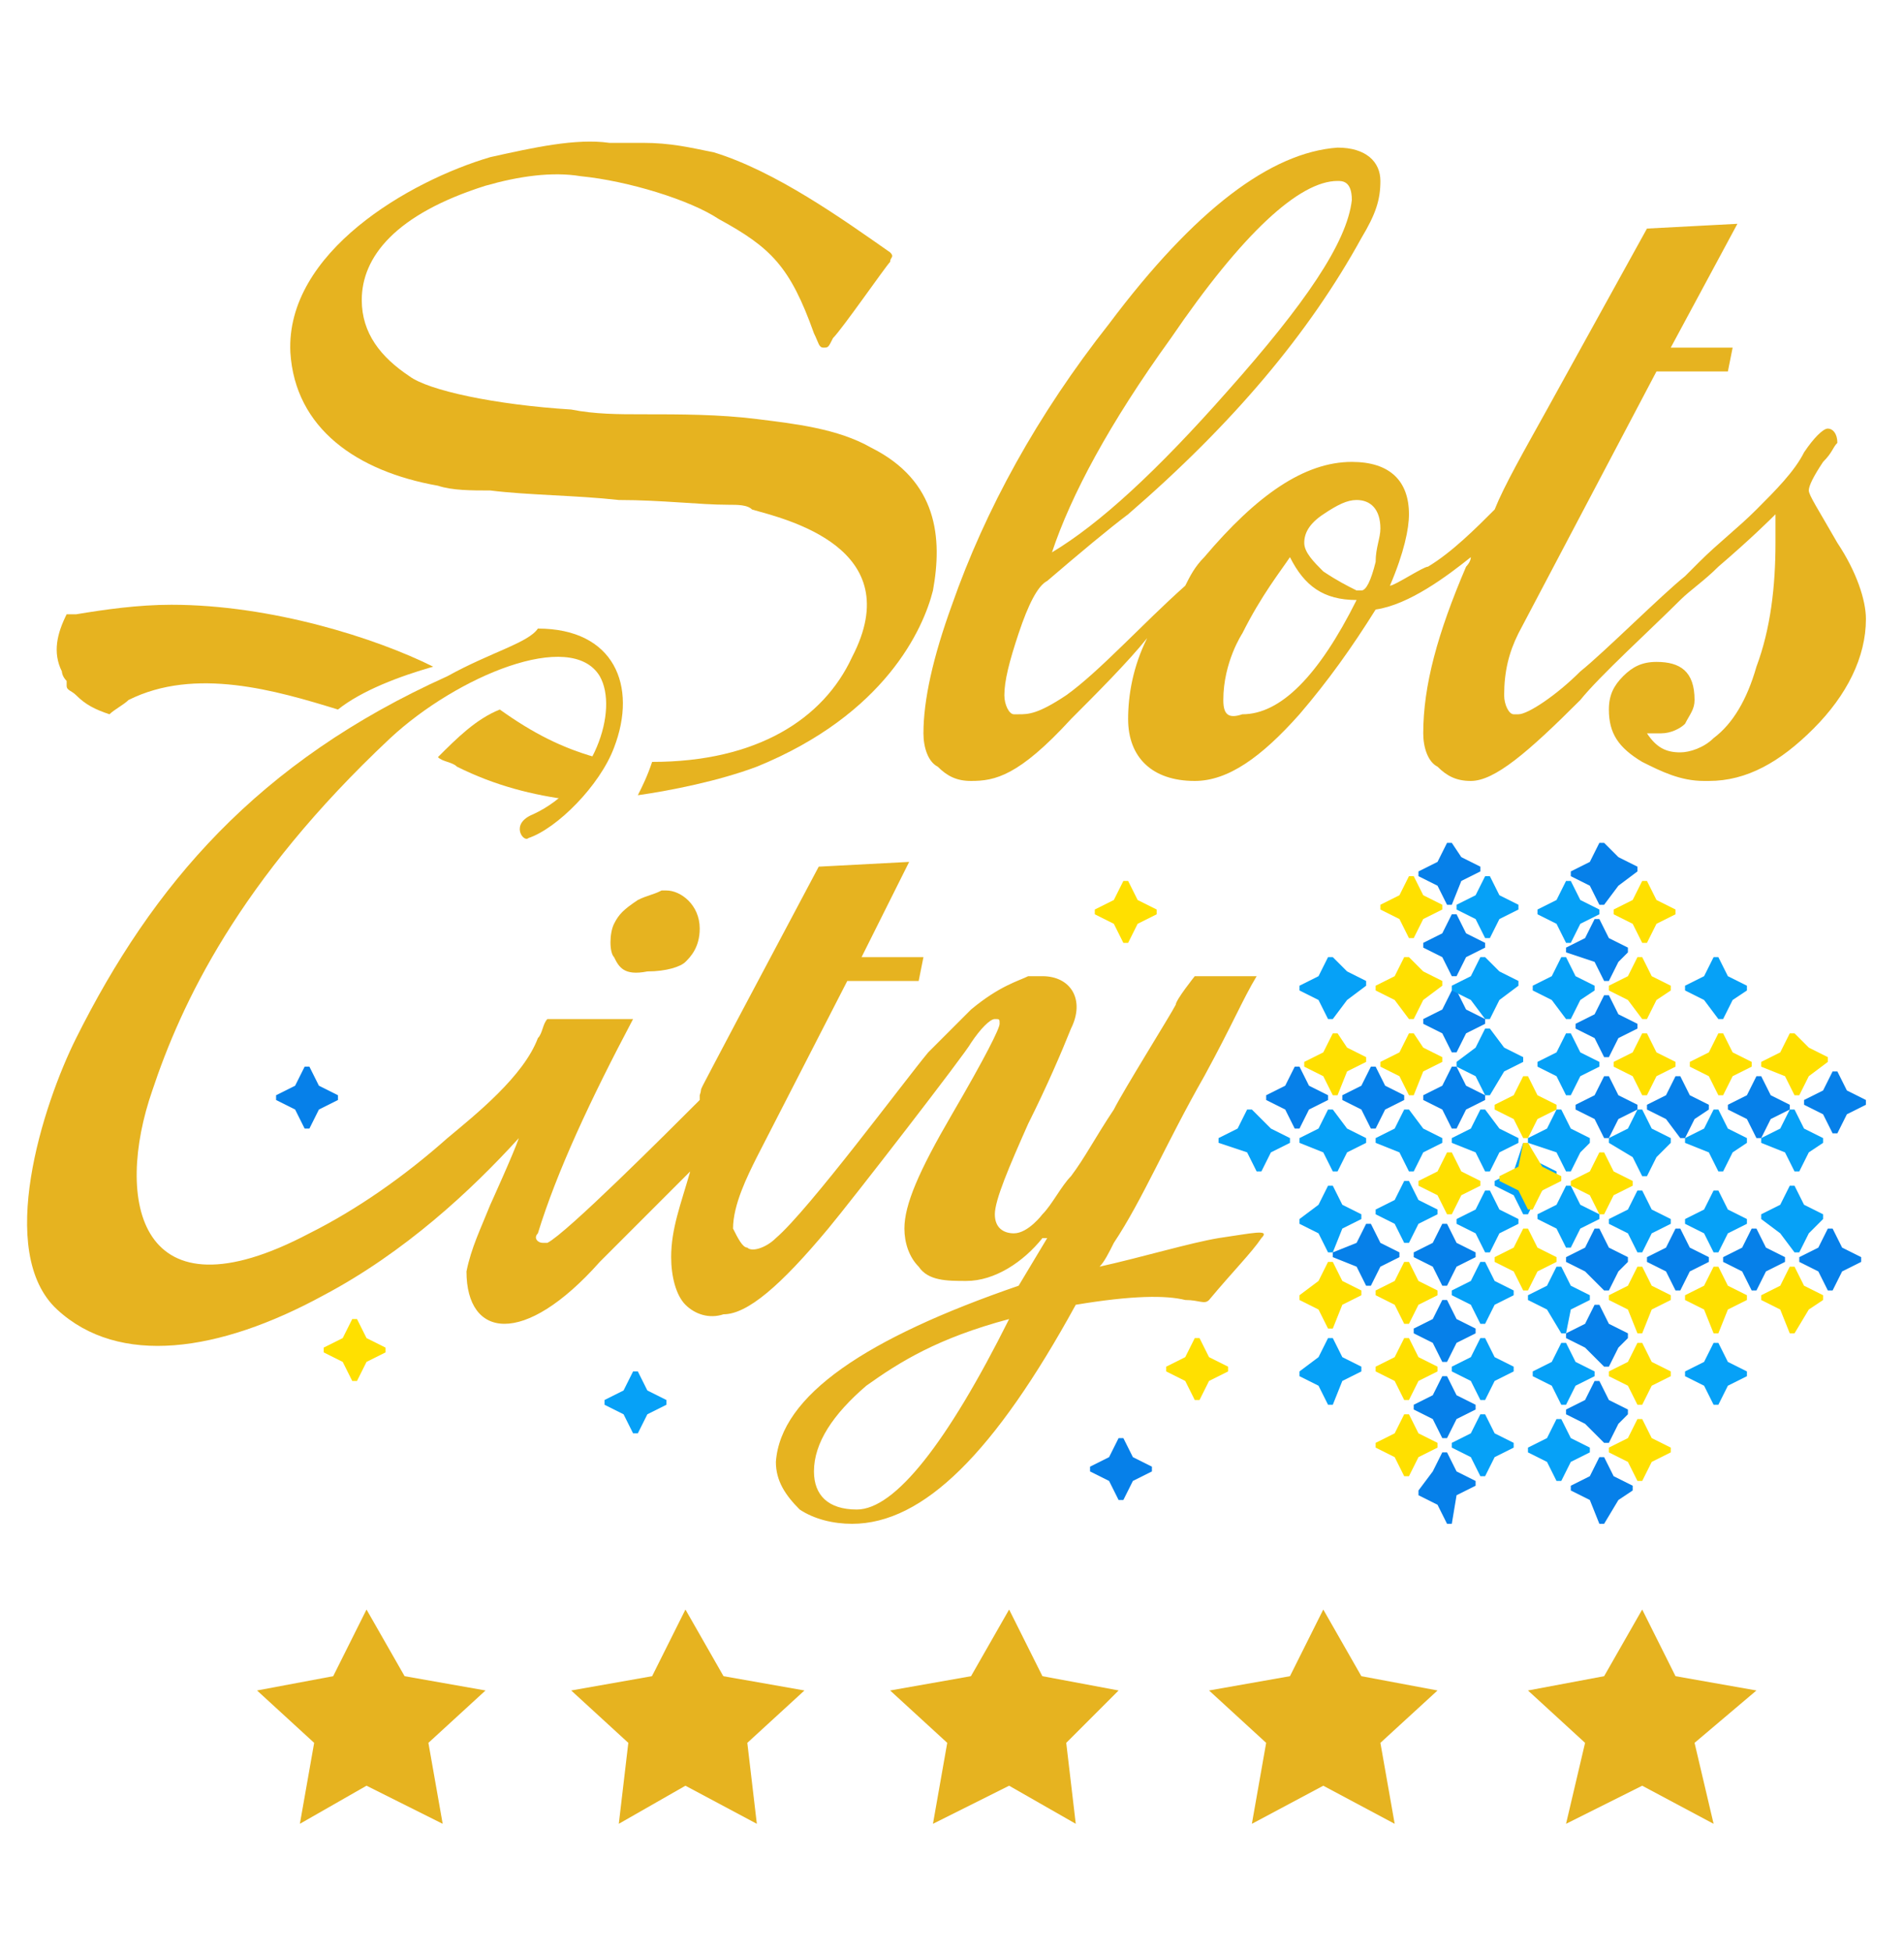 <?xml version="1.0" encoding="utf-8"?>
<!-- Generator: Adobe Illustrator 24.1.0, SVG Export Plug-In . SVG Version: 6.00 Build 0)  -->
<svg version="1.1" baseProfile="basic" id="Layer_1"
	 xmlns="http://www.w3.org/2000/svg" xmlns:xlink="http://www.w3.org/1999/xlink" x="0px" y="0px" width="120" height="123" viewBox="0 0 40 41"
	 xml:space="preserve">
<style type="text/css">
	.st0{fill:#E6B320;}
	.st1{fill:#FFE000;}
	.st2{fill:#0680E9;}
	.st3{fill:#06A1F7;}
</style>
<g id="Layer_1_1_">
	<path class="st0" d="M9.2,15.9C9.3,16,9.5,16,9.6,16.1c0.8,0.4,1.6,0.6,2.4,0.7c0.2-0.2,0.4-0.6,0.5-0.9c-0.7-0.2-1.3-0.5-2-1
		C10,15.1,9.6,15.5,9.2,15.9"/>
	<path class="st0" d="M10.3,3.3C8.6,3.8,6,5.3,6.1,7.4C6.2,9,7.5,9.9,9.2,10.2c0.3,0.1,0.7,0.1,1.1,0.1c0.8,0.1,1.8,0.1,2.7,0.2
		c0.9,0,1.7,0.1,2.3,0.1c0.2,0,0.4,0,0.5,0.1c0.7,0.2,3.3,0.8,2.1,3.1c-0.6,1.3-2,2.2-4.2,2.2c-0.1,0.3-0.2,0.5-0.3,0.7
		c0.7-0.1,1.7-0.3,2.5-0.6c2.7-1.1,3.5-2.9,3.7-3.7c0.2-1.1,0.1-2.3-1.3-3c-0.7-0.4-1.6-0.5-2.4-0.6c-0.8-0.1-1.6-0.1-2.4-0.1
		c-0.5,0-1,0-1.5-0.1c-1.6-0.1-3-0.4-3.4-0.7C8,7.5,7.6,7,7.6,6.3c0-0.9,0.7-1.8,2.6-2.4c0.7-0.2,1.4-0.3,2-0.2
		c1,0.1,2.3,0.5,2.9,0.9c1.1,0.6,1.5,1,2,2.4c0.1,0.2,0.1,0.3,0.2,0.3s0.1,0,0.2-0.2c0.2-0.2,1.1-1.5,1.2-1.6c0-0.1,0.1-0.1,0-0.2
		c-1-0.7-2.4-1.7-3.7-2.1C14.5,3.1,14.1,3,13.5,3c-0.2,0-0.5,0-0.7,0C12.1,2.9,11.2,3.1,10.3,3.3"/>
	<polygon class="st0" points="13.7,35.2 12,35.5 13.2,36.6 13,38.3 14.4,37.5 15.9,38.3 15.7,36.6 16.9,35.5 15.2,35.2 14.4,33.8 	
		"/>
	<polygon class="st0" points="7,35.2 5.4,35.5 6.6,36.6 6.3,38.3 7.7,37.5 9.3,38.3 9,36.6 10.2,35.5 8.5,35.2 7.7,33.8 	"/>
	<polygon class="st0" points="20.4,35.2 18.7,35.5 19.9,36.6 19.6,38.3 21.2,37.5 22.6,38.3 22.4,36.6 23.5,35.5 21.9,35.2 
		21.2,33.8 	"/>
	<polygon class="st0" points="27.1,35.2 25.4,35.5 26.6,36.6 26.3,38.3 27.8,37.5 29.3,38.3 29,36.6 30.2,35.5 28.6,35.2 27.8,33.8 
			"/>
	<polygon class="st0" points="33.7,35.2 32.1,35.5 33.3,36.6 32.9,38.3 34.5,37.5 36,38.3 35.6,36.6 36.9,35.5 35.2,35.2 34.5,33.8 
			"/>
	<path class="st0" d="M25.7,14.7c0-0.8,0.4-1.4,0.4-1.4c0.4-0.8,0.8-1.3,1-1.6c0.3,0.6,0.7,0.9,1.4,0.9c-0.8,1.6-1.6,2.4-2.4,2.4
		C25.8,15.1,25.7,15,25.7,14.7 M27.8,12c-0.2-0.2-0.4-0.4-0.4-0.6c0-0.2,0.1-0.4,0.4-0.6c0.3-0.2,0.5-0.3,0.7-0.3
		c0.3,0,0.5,0.2,0.5,0.6c0,0.2-0.1,0.4-0.1,0.7c-0.1,0.4-0.2,0.6-0.3,0.6h-0.1C28.3,12.3,28.1,12.2,27.8,12 M24.6,7.1
		c1.5-2.2,2.7-3.3,3.5-3.3c0.1,0,0.3,0,0.3,0.4c-0.1,0.9-1,2.2-2.6,4c-1.5,1.7-2.7,2.8-3.7,3.4C22.5,10.4,23.3,8.9,24.6,7.1
		 M23.3,6.8c-1.5,1.9-2.6,3.9-3.3,5.9c-0.4,1.1-0.6,2-0.6,2.7c0,0.3,0.1,0.6,0.3,0.7c0.2,0.2,0.4,0.3,0.7,0.3c0.5,0,1-0.1,2.1-1.3
		c0.5-0.5,1.2-1.2,1.6-1.7c-0.3,0.6-0.4,1.2-0.4,1.7c0,0.8,0.5,1.3,1.4,1.3c0.7,0,1.4-0.5,2.2-1.4c0.6-0.7,1.1-1.4,1.6-2.2
		c0.7-0.1,1.5-0.7,2-1.1c0,0.1-0.1,0.2-0.1,0.2c-0.6,1.4-0.9,2.5-0.9,3.5c0,0.3,0.1,0.6,0.3,0.7c0.2,0.2,0.4,0.3,0.7,0.3
		c0.5,0,1.2-0.6,2.3-1.7c0.4-0.5,1.5-1.5,2.1-2.1c0.2-0.2,0.5-0.4,0.8-0.7c0.7-0.6,1.1-1,1.2-1.1v0.6c0,0.9-0.1,1.8-0.4,2.6
		c-0.2,0.7-0.5,1.2-0.9,1.5c-0.2,0.2-0.5,0.3-0.7,0.3c-0.3,0-0.5-0.1-0.7-0.4c0.1,0,0.2,0,0.3,0c0.2,0,0.4-0.1,0.5-0.2
		c0.1-0.2,0.2-0.3,0.2-0.5c0-0.6-0.3-0.8-0.8-0.8c-0.3,0-0.5,0.1-0.7,0.3s-0.3,0.4-0.3,0.7c0,0.5,0.2,0.8,0.7,1.1
		c0.4,0.2,0.8,0.4,1.3,0.4h0.1c0.8,0,1.5-0.4,2.2-1.1c0.7-0.7,1.1-1.5,1.1-2.3c0-0.4-0.2-1-0.6-1.6c-0.4-0.7-0.6-1-0.6-1.1
		s0.1-0.3,0.3-0.6c0.2-0.2,0.2-0.3,0.3-0.4c0-0.2-0.1-0.3-0.2-0.3c-0.1,0-0.3,0.2-0.5,0.5c-0.2,0.4-0.6,0.8-1,1.2s-0.8,0.7-1.2,1.1
		l-0.1,0.1l0,0c-0.1,0.1-0.2,0.2-0.2,0.2c-0.5,0.4-1.7,1.6-2.2,2c-0.5,0.5-1.1,0.9-1.3,0.9c0,0,0,0-0.1,0s-0.2-0.2-0.2-0.4
		c0-0.5,0.1-0.9,0.3-1.3l2.9-5.5h1.5l0.1-0.5h-1.3l1.4-2.6l-1.9,0.1l-2.1,3.8c-0.5,0.9-0.9,1.6-1.1,2.1c-0.4,0.4-0.9,0.9-1.4,1.2
		c-0.1,0-0.7,0.4-0.8,0.4c0.3-0.7,0.4-1.2,0.4-1.5c0-0.7-0.4-1.1-1.2-1.1c-1,0-2,0.7-3.1,2c-0.2,0.2-0.3,0.4-0.4,0.6
		c-0.9,0.8-1.8,1.8-2.5,2.3c-0.6,0.4-0.8,0.4-1,0.4c0,0,0,0-0.1,0s-0.2-0.2-0.2-0.4c0-0.3,0.1-0.7,0.3-1.3c0.2-0.6,0.4-1,0.6-1.1
		c0.7-0.6,1.3-1.1,1.7-1.4C25.9,8.9,27.5,7,28.6,5C28.9,4.5,29,4.2,29,3.8s-0.3-0.7-0.9-0.7C26.7,3.2,25.1,4.4,23.3,6.8"/>
	<path class="st0" d="M13.4,18.9c-0.3,0.2-0.4,0.3-0.5,0.5s-0.1,0.6,0,0.7c0.1,0.2,0.2,0.4,0.7,0.3c0.4,0,0.7-0.1,0.8-0.2
		s0.3-0.3,0.3-0.7c0-0.5-0.4-0.8-0.7-0.8h-0.1C13.7,18.8,13.6,18.8,13.4,18.9"/>
	<path class="st0" d="M17.1,30.9c0-0.6,0.4-1.2,1.1-1.8c0.7-0.5,1.5-1,3-1.4c-1.3,2.6-2.4,4-3.2,4C17.4,31.7,17.1,31.4,17.1,30.9
		 M9.4,14.2c-4,1.8-6.2,4.4-7.8,7.6c-0.7,1.4-1.7,4.5-0.4,5.7s3.4,0.9,5.6-0.3c1.7-0.9,3.1-2.2,4.1-3.3c-0.1,0.3-0.6,1.4-0.6,1.4
		c-0.2,0.5-0.4,0.9-0.5,1.4c0,0.7,0.3,1.1,0.8,1.1s1.2-0.4,2-1.3c0.7-0.7,1.3-1.3,1.9-1.9c-0.2,0.7-0.4,1.2-0.4,1.8
		c0,0.4,0.1,0.8,0.3,1s0.5,0.3,0.8,0.2c0.5,0,1.2-0.6,2.2-1.8c0.5-0.6,2.9-3.7,3-3.9c0.2-0.3,0.4-0.5,0.5-0.5s0.1,0,0.1,0.1
		s-0.3,0.7-1,1.9c-0.7,1.2-1,1.9-1,2.4c0,0.3,0.1,0.6,0.3,0.8c0.2,0.3,0.6,0.3,1,0.3c0.6,0,1.2-0.4,1.6-0.9l0.1,0l-0.6,1
		c-3.2,1.1-5,2.3-5.1,3.7c0,0.4,0.2,0.7,0.5,1c0.3,0.2,0.7,0.3,1.1,0.3c1.5,0,3-1.5,4.7-4.6c1.2-0.2,1.9-0.2,2.3-0.1
		c0.3,0,0.4,0.1,0.5,0c0.5-0.6,0.9-1,1.1-1.3c0.2-0.2-0.2-0.1-0.9,0c-0.6,0.1-1.6,0.4-2.5,0.6c0.1-0.1,0.2-0.3,0.3-0.5
		c0.6-0.9,1.1-2.1,1.9-3.5c0.6-1.1,0.8-1.6,1.1-2.1c-0.2,0-0.6,0-0.9,0c-0.2,0-0.3,0-0.4,0c0,0-0.4,0.5-0.4,0.6
		c-0.1,0.2-1.1,1.8-1.3,2.2c-0.4,0.6-0.6,1-0.9,1.4c-0.2,0.2-0.4,0.6-0.6,0.8c0,0-0.3,0.4-0.6,0.4c-0.2,0-0.4-0.1-0.4-0.4
		s0.3-1,0.7-1.9c0.4-0.8,0.7-1.5,0.9-2c0.3-0.6,0-1.1-0.6-1.1c-0.1,0-0.2,0-0.3,0c-0.2,0.1-0.6,0.2-1.2,0.7
		c-0.3,0.3-0.7,0.7-0.9,0.9C19,22.7,17,25.4,16.3,26c-0.2,0.2-0.5,0.3-0.6,0.2c-0.1,0-0.2-0.2-0.3-0.4c0-0.5,0.3-1.1,0.5-1.5
		l1.9-3.7h1.5l0.1-0.5h-1.3l1-2l-1.9,0.1l-1.7,3.2c-1,1.9-0.7,1.3-0.8,1.6v0.1c-0.7,0.7-2.8,2.8-3.2,3h-0.1c-0.1,0-0.2-0.1-0.1-0.2
		c0.4-1.3,1.1-2.8,2-4.5h-1.8c-0.1,0.1-0.1,0.3-0.2,0.4c-0.3,0.8-1.3,1.6-1.9,2.1c-0.9,0.8-1.9,1.5-2.9,2c-3.6,1.9-4.1-0.7-3.3-3
		c0.6-1.8,1.8-4.4,5-7.4c1.4-1.3,3.8-2.3,4.4-1.3c0.4,0.7-0.1,2.3-1.4,2.9c-0.5,0.2-0.2,0.6-0.1,0.5c0.6-0.2,1.5-1.1,1.8-1.9
		c0.5-1.3,0-2.5-1.6-2.5C11.1,13.5,10.3,13.7,9.4,14.2"/>
	<path class="st0" d="M1.6,12.9c-0.1,0-0.1,0-0.2,0c-0.2,0.4-0.3,0.8-0.1,1.2c0,0,0,0.1,0.1,0.2c0,0,0,0,0,0.1s0.1,0.1,0.2,0.2
		C1.8,14.8,2,14.9,2.3,15c0.1-0.1,0.3-0.2,0.4-0.3c1.4-0.7,3.1-0.2,4.4,0.2c0.5-0.4,1.3-0.7,2-0.9c-1.2-0.6-3.4-1.3-5.5-1.3
		C2.9,12.7,2.2,12.8,1.6,12.9"/>
</g>
<g id="Layer_3">
</g>
<g id="Layer_2_1_">
	<g>
		<g>
			<path class="st1" d="M34.8,19.4l-0.2,0.4h-0.1l-0.2-0.4l0,0l-0.4-0.2v-0.1l0.4-0.2l0,0l0.2-0.4h0.1l0.2,0.4l0,0l0.4,0.2v0.1
				L34.8,19.4L34.8,19.4z"/>
			<path class="st2" d="M34,18.6L33.7,19h-0.1l-0.2-0.4l0,0L33,18.4v-0.1l0.4-0.2l0,0l0.2-0.4h0.1L34,18l0,0l0.4,0.2v0.1L34,18.6
				L34,18.6z"/>
			<path class="st3" d="M33.2,19.4L33,19.8h-0.1l-0.2-0.4l0,0l-0.4-0.2v-0.1l0.4-0.2l0,0l0.2-0.4H33l0.2,0.4l0,0l0.4,0.2v0.1
				L33.2,19.4L33.2,19.4z"/>
			<path class="st1" d="M34.8,21l-0.2,0.4h-0.1L34.2,21l0,0l-0.4-0.2v-0.1l0.4-0.2l0,0l0.2-0.4h0.1l0.2,0.4l0,0l0.4,0.2v0.1L34.8,21
				L34.8,21z"/>
			<path class="st2" d="M34,20.2l-0.2,0.4h-0.1l-0.2-0.4l0,0L32.9,20v-0.1l0.4-0.2l0,0l0.2-0.4h0.1l0.2,0.4l0,0l0.4,0.2V20L34,20.2
				L34,20.2z"/>
			<path class="st1" d="M36.4,22.6L36.2,23h-0.1l-0.2-0.4l0,0l-0.4-0.2v-0.1l0.4-0.2l0,0l0.2-0.4h0.1l0.2,0.4l0,0l0.4,0.2v0.1
				L36.4,22.6L36.4,22.6z"/>
			<path class="st1" d="M38,22.6L37.8,23h-0.1l-0.2-0.4l0,0L37,22.4v-0.1l0.4-0.2l0,0l0.2-0.4h0.1L38,22l0,0l0.4,0.2v0.1L38,22.6
				L38,22.6z"/>
			<path class="st2" d="M38.8,23.4l-0.2,0.4h-0.1l-0.2-0.4l0,0l-0.4-0.2v-0.1l0.4-0.2l0,0l0.2-0.4h0.1l0.2,0.4l0,0l0.4,0.2v0.1
				L38.8,23.4L38.8,23.4z"/>
			<path class="st3" d="M38,24.2l-0.2,0.4h-0.1l-0.2-0.4l0,0L37,24v-0.1l0.4-0.2l0,0l0.2-0.4h0.1l0.2,0.4l0,0l0.4,0.2V24L38,24.2
				L38,24.2z"/>
			<path class="st2" d="M37.2,23.5L37,23.9h-0.1l-0.2-0.4l0,0l-0.4-0.2v-0.1l0.4-0.2l0,0l0.2-0.4H37l0.2,0.4l0,0l0.4,0.2v0.1
				L37.2,23.5L37.2,23.5z"/>
			<path class="st2" d="M35.6,23.5l-0.2,0.4h-0.1L35,23.5l0,0l-0.4-0.2v-0.1L35,23l0,0l0.2-0.4h0.1l0.2,0.4l0,0l0.4,0.2v0.1
				L35.6,23.5L35.6,23.5z"/>
			<path class="st2" d="M34,23.5l-0.2,0.4h-0.1l-0.2-0.4l0,0l-0.4-0.2v-0.1l0.4-0.2l0,0l0.2-0.4h0.1L34,23l0,0l0.4,0.2v0.1L34,23.5
				L34,23.5z"/>
			<path class="st3" d="M33.2,21L33,21.4h-0.1L32.6,21l0,0l-0.4-0.2v-0.1l0.4-0.2l0,0l0.2-0.4h0.1l0.2,0.4l0,0l0.4,0.2v0.1L33.2,21
				L33.2,21z"/>
			<path class="st1" d="M34.8,22.6L34.6,23h-0.1l-0.2-0.4l0,0l-0.4-0.2v-0.1l0.4-0.2l0,0l0.2-0.4h0.1l0.2,0.4l0,0l0.4,0.2v0.1
				L34.8,22.6L34.8,22.6z"/>
			<path class="st3" d="M36.4,21l-0.2,0.4h-0.1L35.8,21l0,0l-0.4-0.2v-0.1l0.4-0.2l0,0l0.2-0.4h0.1l0.2,0.4l0,0l0.4,0.2v0.1L36.4,21
				L36.4,21z"/>
			<path class="st2" d="M34,21.8l-0.2,0.4h-0.1l-0.2-0.4l0,0l-0.4-0.2v-0.1l0.4-0.2l0,0l0.2-0.4h0.1l0.2,0.4l0,0l0.4,0.2v0.1
				L34,21.8L34,21.8z"/>
			<path class="st3" d="M33.2,22.6L33,23h-0.1l-0.2-0.4l0,0l-0.4-0.2v-0.1l0.4-0.2l0,0l0.2-0.4H33l0.2,0.4l0,0l0.4,0.2v0.1
				L33.2,22.6L33.2,22.6z"/>
			<path class="st1" d="M32.3,23.5l-0.2,0.4H32l-0.2-0.4l0,0l-0.4-0.2v-0.1l0.4-0.2l0,0l0.2-0.4h0.1l0.2,0.4l0,0l0.4,0.2v0.1
				L32.3,23.5L32.3,23.5z"/>
			<path class="st1" d="M33.9,25.1l-0.2,0.4h-0.1l-0.2-0.4l0,0L33,24.9v-0.1l0.4-0.2l0,0l0.2-0.4h0.1l0.2,0.4l0,0l0.4,0.2v0.1
				L33.9,25.1L33.9,25.1z"/>
			<path class="st1" d="M30.7,25.1l-0.2,0.4h-0.1l-0.2-0.4l0,0l-0.4-0.2v-0.1l0.4-0.2l0,0l0.2-0.4h0.1l0.2,0.4l0,0l0.4,0.2v0.1
				L30.7,25.1L30.7,25.1z"/>
			<path class="st1" d="M32.3,26.7l-0.2,0.4H32l-0.2-0.4l0,0l-0.4-0.2v-0.1l0.4-0.2l0,0l0.2-0.4h0.1l0.2,0.4l0,0l0.4,0.2v0.1
				L32.3,26.7L32.3,26.7z"/>
			<path class="st3" d="M33.2,24.2L33,24.6h-0.1l-0.2-0.4l0,0L32.1,24v-0.1l0.4-0.2l0,0l0.2-0.4h0.1l0.2,0.4l0,0l0.4,0.2V24
				L33.2,24.2L33.2,24.2z"/>
			<path class="st3" d="M32.3,25.1l-0.2,0.4H32l-0.2-0.4l0,0l-0.4-0.2v-0.1l0.4-0.2l0,0L32,24h0.1l0.2,0.4l0,0l0.4,0.2v0.1
				L32.3,25.1L32.3,25.1z"/>
			<path class="st3" d="M31.5,25.9l-0.2,0.4h-0.1L31,25.9l0,0l-0.4-0.2v-0.1l0.4-0.2l0,0l0.2-0.4h0.1l0.2,0.4l0,0l0.4,0.2v0.1
				L31.5,25.9L31.5,25.9z"/>
			<path class="st3" d="M34.8,24.3l-0.2,0.4h-0.1l-0.2-0.4l0,0L33.8,24v-0.1l0.4-0.2l0,0l0.2-0.4h0.1l0.2,0.4l0,0l0.4,0.2V24
				L34.8,24.3L34.8,24.3z"/>
			<path class="st3" d="M36.4,24.2l-0.2,0.4h-0.1l-0.2-0.4l0,0L35.4,24v-0.1l0.4-0.2l0,0l0.2-0.4h0.1l0.2,0.4l0,0l0.4,0.2V24
				L36.4,24.2L36.4,24.2z"/>
			<path class="st1" d="M29.3,30.1l0.2-0.4h0.1l0.2,0.4l0,0l0.4,0.2v0.1l-0.4,0.2l0,0L29.6,31h-0.1l-0.2-0.4l0,0l-0.4-0.2v-0.1
				L29.3,30.1L29.3,30.1z"/>
			<path class="st2" d="M30.1,30.9l0.2-0.4h0.1l0.2,0.4l0,0l0.4,0.2v0.1l-0.4,0.2l0,0L30.5,32h-0.1l-0.2-0.4l0,0l-0.4-0.2v-0.1
				L30.1,30.9L30.1,30.9z"/>
			<path class="st3" d="M30.9,30.1l0.2-0.4h0.1l0.2,0.4l0,0l0.4,0.2v0.1l-0.4,0.2l0,0L31.2,31h-0.1l-0.2-0.4l0,0l-0.4-0.2v-0.1
				L30.9,30.1L30.9,30.1z"/>
			<path class="st1" d="M29.3,28.5l0.2-0.4h0.1l0.2,0.4l0,0l0.4,0.2v0.1L29.8,29l0,0l-0.2,0.4h-0.1L29.3,29l0,0l-0.4-0.2v-0.1
				L29.3,28.5L29.3,28.5z"/>
			<path class="st2" d="M30.1,29.3l0.2-0.4h0.1l0.2,0.4l0,0l0.4,0.2v0.1l-0.4,0.2l0,0l-0.2,0.4h-0.1l-0.2-0.4l0,0l-0.4-0.2v-0.1
				L30.1,29.3L30.1,29.3z"/>
			<path class="st1" d="M27.7,26.9l0.2-0.4H28l0.2,0.4l0,0l0.4,0.2v0.1l-0.4,0.2l0,0L28,27.9h-0.1l-0.2-0.4l0,0l-0.4-0.2v-0.1
				L27.7,26.9L27.7,26.9z"/>
			<path class="st1" d="M24.9,28.5l0.2-0.4h0.1l0.2,0.4l0,0l0.4,0.2v0.1L25.4,29l0,0l-0.2,0.4h-0.1L24.9,29l0,0l-0.4-0.2v-0.1
				L24.9,28.5L24.9,28.5z"/>
			<path class="st1" d="M7.2,28.1l0.2-0.4h0.1l0.2,0.4l0,0l0.4,0.2v0.1l-0.4,0.2l0,0L7.5,29H7.4l-0.2-0.4l0,0l-0.4-0.2v-0.1
				L7.2,28.1L7.2,28.1z"/>
			<path class="st2" d="M23.3,30.6l0.2-0.4h0.1l0.2,0.4l0,0l0.4,0.2v0.1l-0.4,0.2l0,0l-0.2,0.4h-0.1l-0.2-0.4l0,0l-0.4-0.2v-0.1
				L23.3,30.6C23.2,30.6,23.3,30.6,23.3,30.6z"/>
			<path class="st3" d="M13.1,29.2l0.2-0.4h0.1l0.2,0.4l0,0l0.4,0.2v0.1l-0.4,0.2l0,0l-0.2,0.4h-0.1l-0.2-0.4l0,0l-0.4-0.2v-0.1
				L13.1,29.2L13.1,29.2z"/>
			<path class="st2" d="M28.5,26.1l0.2-0.4h0.1l0.2,0.4l0,0l0.4,0.2v0.1L29,26.6l0,0L28.8,27h-0.1l-0.2-0.4l0,0L28,26.4v-0.1
				L28.5,26.1L28.5,26.1z"/>
			<path class="st2" d="M30.1,26.1l0.2-0.4h0.1l0.2,0.4l0,0l0.4,0.2v0.1l-0.4,0.2l0,0L30.4,27h-0.1l-0.2-0.4l0,0l-0.4-0.2v-0.1
				L30.1,26.1L30.1,26.1z"/>
			<path class="st3" d="M30.9,28.5l0.2-0.4h0.1l0.2,0.4l0,0l0.4,0.2v0.1L31.4,29l0,0l-0.2,0.4h-0.1L30.9,29l0,0l-0.4-0.2v-0.1
				L30.9,28.5L30.9,28.5z"/>
			<path class="st1" d="M29.3,26.9l0.2-0.4h0.1l0.2,0.4l0,0l0.4,0.2v0.1l-0.4,0.2l0,0l-0.2,0.4h-0.1l-0.2-0.4l0,0l-0.4-0.2v-0.1
				L29.3,26.9L29.3,26.9z"/>
			<path class="st3" d="M27.7,28.5l0.2-0.4H28l0.2,0.4l0,0l0.4,0.2v0.1L28.2,29l0,0L28,29.5h-0.1l-0.2-0.4l0,0l-0.4-0.2v-0.1
				L27.7,28.5L27.7,28.5z"/>
			<path class="st2" d="M30.1,27.7l0.2-0.4h0.1l0.2,0.4l0,0l0.4,0.2V28l-0.4,0.2l0,0l-0.2,0.4h-0.1l-0.2-0.4l0,0L29.7,28v-0.1
				L30.1,27.7L30.1,27.7z"/>
			<path class="st3" d="M30.9,26.9l0.2-0.4h0.1l0.2,0.4l0,0l0.4,0.2v0.1l-0.4,0.2l0,0l-0.2,0.4h-0.1l-0.2-0.4l0,0l-0.4-0.2v-0.1
				L30.9,26.9L30.9,26.9z"/>
			<path class="st3" d="M29.3,25.2l0.2-0.4h0.1l0.2,0.4l0,0l0.4,0.2v0.1l-0.4,0.2l0,0l-0.2,0.4h-0.1l-0.2-0.4l0,0l-0.4-0.2v-0.1
				L29.3,25.2L29.3,25.2z"/>
			<path class="st3" d="M27.7,25.3l0.2-0.4H28l0.2,0.4l0,0l0.4,0.2v0.1l-0.4,0.2l0,0L28,26.3h-0.1l-0.2-0.4l0,0l-0.4-0.2v-0.1
				L27.7,25.3L27.7,25.3z"/>
			<path class="st1" d="M23.9,18.9l0.4,0.2v0.1l-0.4,0.2l0,0l-0.2,0.4h-0.1l-0.2-0.4l0,0L23,19.2v-0.1l0.4-0.2l0,0l0.2-0.4h0.1
				L23.9,18.9C23.8,18.9,23.8,18.9,23.9,18.9z"/>
			<path class="st2" d="M6.7,22.8L7.1,23v0.1l-0.4,0.2l0,0l-0.2,0.4H6.4l-0.2-0.4l0,0l-0.4-0.2V23l0.4-0.2l0,0l0.2-0.4h0.1L6.7,22.8
				L6.7,22.8z"/>
			<path class="st3" d="M26.7,23.7l0.4,0.2V24l-0.4,0.2l0,0l-0.2,0.4h-0.1l-0.2-0.4l0,0L25.6,24v-0.1l0.4-0.2l0,0l0.2-0.4h0.1
				L26.7,23.7C26.7,23.6,26.7,23.6,26.7,23.7z"/>
			<path class="st1" d="M28.3,22l0.4,0.2v0.1l-0.4,0.2l0,0L28.1,23H28l-0.2-0.4l0,0l-0.4-0.2v-0.1l0.4-0.2l0,0l0.2-0.4h0.1L28.3,22
				L28.3,22z"/>
			<path class="st2" d="M27.5,22.8l0.4,0.2v0.1l-0.4,0.2l0,0l-0.2,0.4h-0.1L27,23.3l0,0l-0.4-0.2V23l0.4-0.2l0,0l0.2-0.4h0.1
				L27.5,22.8L27.5,22.8z"/>
			<path class="st1" d="M29.9,20.4l0.4,0.2v0.1L29.9,21l0,0l-0.2,0.4h-0.1L29.3,21l0,0l-0.4-0.2v-0.1l0.4-0.2l0,0l0.2-0.4h0.1
				L29.9,20.4L29.9,20.4z"/>
			<path class="st1" d="M29.9,18.8l0.4,0.2v0.1l-0.4,0.2l0,0l-0.2,0.4h-0.1l-0.2-0.4l0,0L29,19.1V19l0.4-0.2l0,0l0.2-0.4h0.1
				L29.9,18.8L29.9,18.8z"/>
			<path class="st2" d="M30.7,18l0.4,0.2v0.1l-0.4,0.2l0,0L30.5,19h-0.1l-0.2-0.4l0,0l-0.4-0.2v-0.1l0.4-0.2l0,0l0.2-0.4h0.1
				L30.7,18L30.7,18z"/>
			<path class="st3" d="M31.5,18.8l0.4,0.2v0.1l-0.4,0.2l0,0l-0.2,0.4h-0.1L31,19.3l0,0l-0.4-0.2V19l0.4-0.2l0,0l0.2-0.4h0.1
				L31.5,18.8L31.5,18.8z"/>
			<path class="st2" d="M30.8,19.6l0.4,0.2v0.1l-0.4,0.2l0,0l-0.2,0.4h-0.1l-0.2-0.4l0,0l-0.4-0.2v-0.1l0.4-0.2l0,0l0.2-0.4h0.1
				L30.8,19.6C30.7,19.6,30.7,19.6,30.8,19.6z"/>
			<path class="st2" d="M30.8,21.2l0.4,0.2v0.1l-0.4,0.2l0,0l-0.2,0.4h-0.1l-0.2-0.4l0,0l-0.4-0.2v-0.1l0.4-0.2l0,0l0.2-0.4h0.1
				L30.8,21.2C30.7,21.2,30.7,21.2,30.8,21.2z"/>
			<path class="st2" d="M30.8,22.8l0.4,0.2v0.1l-0.4,0.2l0,0l-0.2,0.4h-0.1l-0.2-0.4l0,0l-0.4-0.2V23l0.4-0.2l0,0l0.2-0.4h0.1
				L30.8,22.8C30.7,22.8,30.7,22.8,30.8,22.8z"/>
			<path class="st3" d="M28.3,23.7l0.4,0.2V24l-0.4,0.2l0,0l-0.2,0.4H28l-0.2-0.4l0,0L27.3,24v-0.1l0.4-0.2l0,0l0.2-0.4H28
				L28.3,23.7C28.3,23.6,28.3,23.6,28.3,23.7z"/>
			<path class="st1" d="M29.9,22l0.4,0.2v0.1l-0.4,0.2l0,0L29.7,23h-0.1l-0.2-0.4l0,0L29,22.4v-0.1l0.4-0.2l0,0l0.2-0.4h0.1L29.9,22
				L29.9,22z"/>
			<path class="st3" d="M28.3,20.4l0.4,0.2v0.1L28.3,21l0,0L28,21.4h-0.1L27.7,21l0,0l-0.4-0.2v-0.1l0.4-0.2l0,0l0.2-0.4H28
				L28.3,20.4L28.3,20.4z"/>
			<path class="st2" d="M29.1,22.8l0.4,0.2v0.1l-0.4,0.2l0,0l-0.2,0.4h-0.1l-0.2-0.4l0,0l-0.4-0.2V23l0.4-0.2l0,0l0.2-0.4h0.1
				L29.1,22.8L29.1,22.8z"/>
			<path class="st3" d="M29.9,23.7l0.4,0.2V24l-0.4,0.2l0,0l-0.2,0.4h-0.1l-0.2-0.4l0,0L28.9,24v-0.1l0.4-0.2l0,0l0.2-0.4h0.1
				L29.9,23.7C29.9,23.6,29.9,23.6,29.9,23.7z"/>
			<path class="st3" d="M31.5,23.7l0.4,0.2V24l-0.4,0.2l0,0l-0.2,0.4h-0.1L31,24.2l0,0L30.5,24v-0.1l0.4-0.2l0,0l0.2-0.4h0.1
				L31.5,23.7C31.5,23.6,31.5,23.6,31.5,23.7z"/>
			<path class="st1" d="M32.4,24.5l0.4,0.2v0.1L32.4,25l0,0l-0.2,0.4h-0.1L31.9,25l0,0l-0.4-0.2v-0.1l0.4-0.2l0,0L32,24h0.1
				L32.4,24.5C32.3,24.5,32.3,24.5,32.4,24.5z"/>
			<path class="st3" d="M33.2,25.3l0.4,0.2v0.1l-0.4,0.2l0,0L33,26.2h-0.1l-0.2-0.4l0,0l-0.4-0.2v-0.1l0.4-0.2l0,0l0.2-0.4H33
				L33.2,25.3L33.2,25.3z"/>
			<path class="st3" d="M31.6,22l0.4,0.2v0.1l-0.4,0.2l0,0L31.3,23h-0.1L31,22.6l0,0l-0.4-0.2v-0.1L31,22l0,0l0.2-0.4h0.1L31.6,22
				L31.6,22z"/>
			<path class="st3" d="M31.5,20.4l0.4,0.2v0.1L31.5,21l0,0l-0.2,0.4h-0.1L30.9,21l0,0l-0.4-0.2v-0.1l0.4-0.2l0,0l0.2-0.4h0.1
				L31.5,20.4L31.5,20.4z"/>
			<path class="st1" d="M37.4,27.5L37,27.3v-0.1l0.4-0.2l0,0l0.2-0.4h0.1l0.2,0.4l0,0l0.4,0.2v0.1L38,27.5l0,0L37.7,28h-0.1
				L37.4,27.5L37.4,27.5z"/>
			<path class="st2" d="M38.2,26.7l-0.4-0.2v-0.1l0.4-0.2l0,0l0.2-0.4h0.1l0.2,0.4l0,0l0.4,0.2v0.1l-0.4,0.2l0,0l-0.2,0.4h-0.1
				L38.2,26.7L38.2,26.7z"/>
			<path class="st3" d="M37.4,25.9L37,25.6v-0.1l0.4-0.2l0,0l0.2-0.4h0.1l0.2,0.4l0,0l0.4,0.2v0.1L38,25.9l0,0l-0.2,0.4h-0.1
				L37.4,25.9L37.4,25.9z"/>
			<path class="st1" d="M35.8,27.5l-0.4-0.2v-0.1l0.4-0.2l0,0l0.2-0.4h0.1l0.2,0.4l0,0l0.4,0.2v0.1l-0.4,0.2l0,0L36.1,28H36
				L35.8,27.5L35.8,27.5z"/>
			<path class="st2" d="M36.6,26.7l-0.4-0.2v-0.1l0.4-0.2l0,0l0.2-0.4h0.1l0.2,0.4l0,0l0.4,0.2v0.1l-0.4,0.2l0,0l-0.2,0.4h-0.1
				L36.6,26.7L36.6,26.7z"/>
			<path class="st1" d="M34.2,29.1l-0.4-0.2v-0.1l0.4-0.2l0,0l0.2-0.4h0.1l0.2,0.4l0,0l0.4,0.2v0.1l-0.4,0.2l0,0l-0.2,0.4h-0.1
				L34.2,29.1L34.2,29.1z"/>
			<path class="st1" d="M34.2,30.7l-0.4-0.2v-0.1l0.4-0.2l0,0l0.2-0.4h0.1l0.2,0.4l0,0l0.4,0.2v0.1l-0.4,0.2l0,0l-0.2,0.4h-0.1
				L34.2,30.7C34.2,30.8,34.2,30.7,34.2,30.7z"/>
			<path class="st2" d="M33.4,31.5L33,31.3v-0.1l0.4-0.2l0,0l0.2-0.4h0.1l0.2,0.4l0,0l0.4,0.2v0.1L34,31.5l0,0L33.7,32h-0.1
				L33.4,31.5L33.4,31.5z"/>
			<path class="st3" d="M32.5,30.7l-0.4-0.2v-0.1l0.4-0.2l0,0l0.2-0.4h0.1l0.2,0.4l0,0l0.4,0.2v0.1L33,30.7l0,0l-0.2,0.4h-0.1
				L32.5,30.7C32.5,30.8,32.5,30.7,32.5,30.7z"/>
			<path class="st2" d="M33.3,29.9l-0.4-0.2v-0.1l0.4-0.2l0,0l0.2-0.4h0.1l0.2,0.4l0,0l0.4,0.2v0.1L34,29.9l0,0l-0.2,0.4h-0.1
				L33.3,29.9C33.4,29.9,33.4,29.9,33.3,29.9z"/>
			<path class="st2" d="M33.3,28.3l-0.4-0.2V28l0.4-0.2l0,0l0.2-0.4h0.1l0.2,0.4l0,0l0.4,0.2v0.1L34,28.3l0,0l-0.2,0.4h-0.1
				L33.3,28.3C33.4,28.3,33.4,28.3,33.3,28.3z"/>
			<path class="st2" d="M33.3,26.7l-0.4-0.2v-0.1l0.4-0.2l0,0l0.2-0.4h0.1l0.2,0.4l0,0l0.4,0.2v0.1L34,26.7l0,0l-0.2,0.4h-0.1
				L33.3,26.7C33.4,26.7,33.4,26.7,33.3,26.7z"/>
			<path class="st3" d="M35.8,25.9l-0.4-0.2v-0.1l0.4-0.2l0,0L36,25h0.1l0.2,0.4l0,0l0.4,0.2v0.1l-0.4,0.2l0,0l-0.2,0.4H36
				L35.8,25.9L35.8,25.9z"/>
			<path class="st1" d="M34.2,27.5l-0.4-0.2v-0.1l0.4-0.2l0,0l0.2-0.4h0.1l0.2,0.4l0,0l0.4,0.2v0.1l-0.4,0.2l0,0L34.5,28h-0.1
				L34.2,27.5L34.2,27.5z"/>
			<path class="st3" d="M35.8,29.1l-0.4-0.2v-0.1l0.4-0.2l0,0l0.2-0.4h0.1l0.2,0.4l0,0l0.4,0.2v0.1l-0.4,0.2l0,0l-0.2,0.4H36
				L35.8,29.1L35.8,29.1z"/>
			<path class="st2" d="M35,26.7l-0.4-0.2v-0.1l0.4-0.2l0,0l0.2-0.4h0.1l0.2,0.4l0,0l0.4,0.2v0.1l-0.4,0.2l0,0l-0.2,0.4h-0.1
				L35,26.7L35,26.7z"/>
			<path class="st3" d="M34.2,25.9l-0.4-0.2v-0.1l0.4-0.2l0,0l0.2-0.4h0.1l0.2,0.4l0,0l0.4,0.2v0.1l-0.4,0.2l0,0l-0.2,0.4h-0.1
				L34.2,25.9L34.2,25.9z"/>
			<path class="st3" d="M32.5,27.5l-0.4-0.2v-0.1l0.4-0.2l0,0l0.2-0.4h0.1L33,27l0,0l0.4,0.2v0.1L33,27.5l0,0L32.9,28h-0.1
				L32.5,27.5L32.5,27.5z"/>
			<path class="st3" d="M32.6,29.1l-0.4-0.2v-0.1l0.4-0.2l0,0l0.2-0.4h0.1l0.2,0.4l0,0l0.4,0.2v0.1l-0.4,0.2l0,0l-0.2,0.4h-0.1
				L32.6,29.1C32.6,29.2,32.6,29.1,32.6,29.1z"/>
		</g>
	</g>
</g>
</svg>

